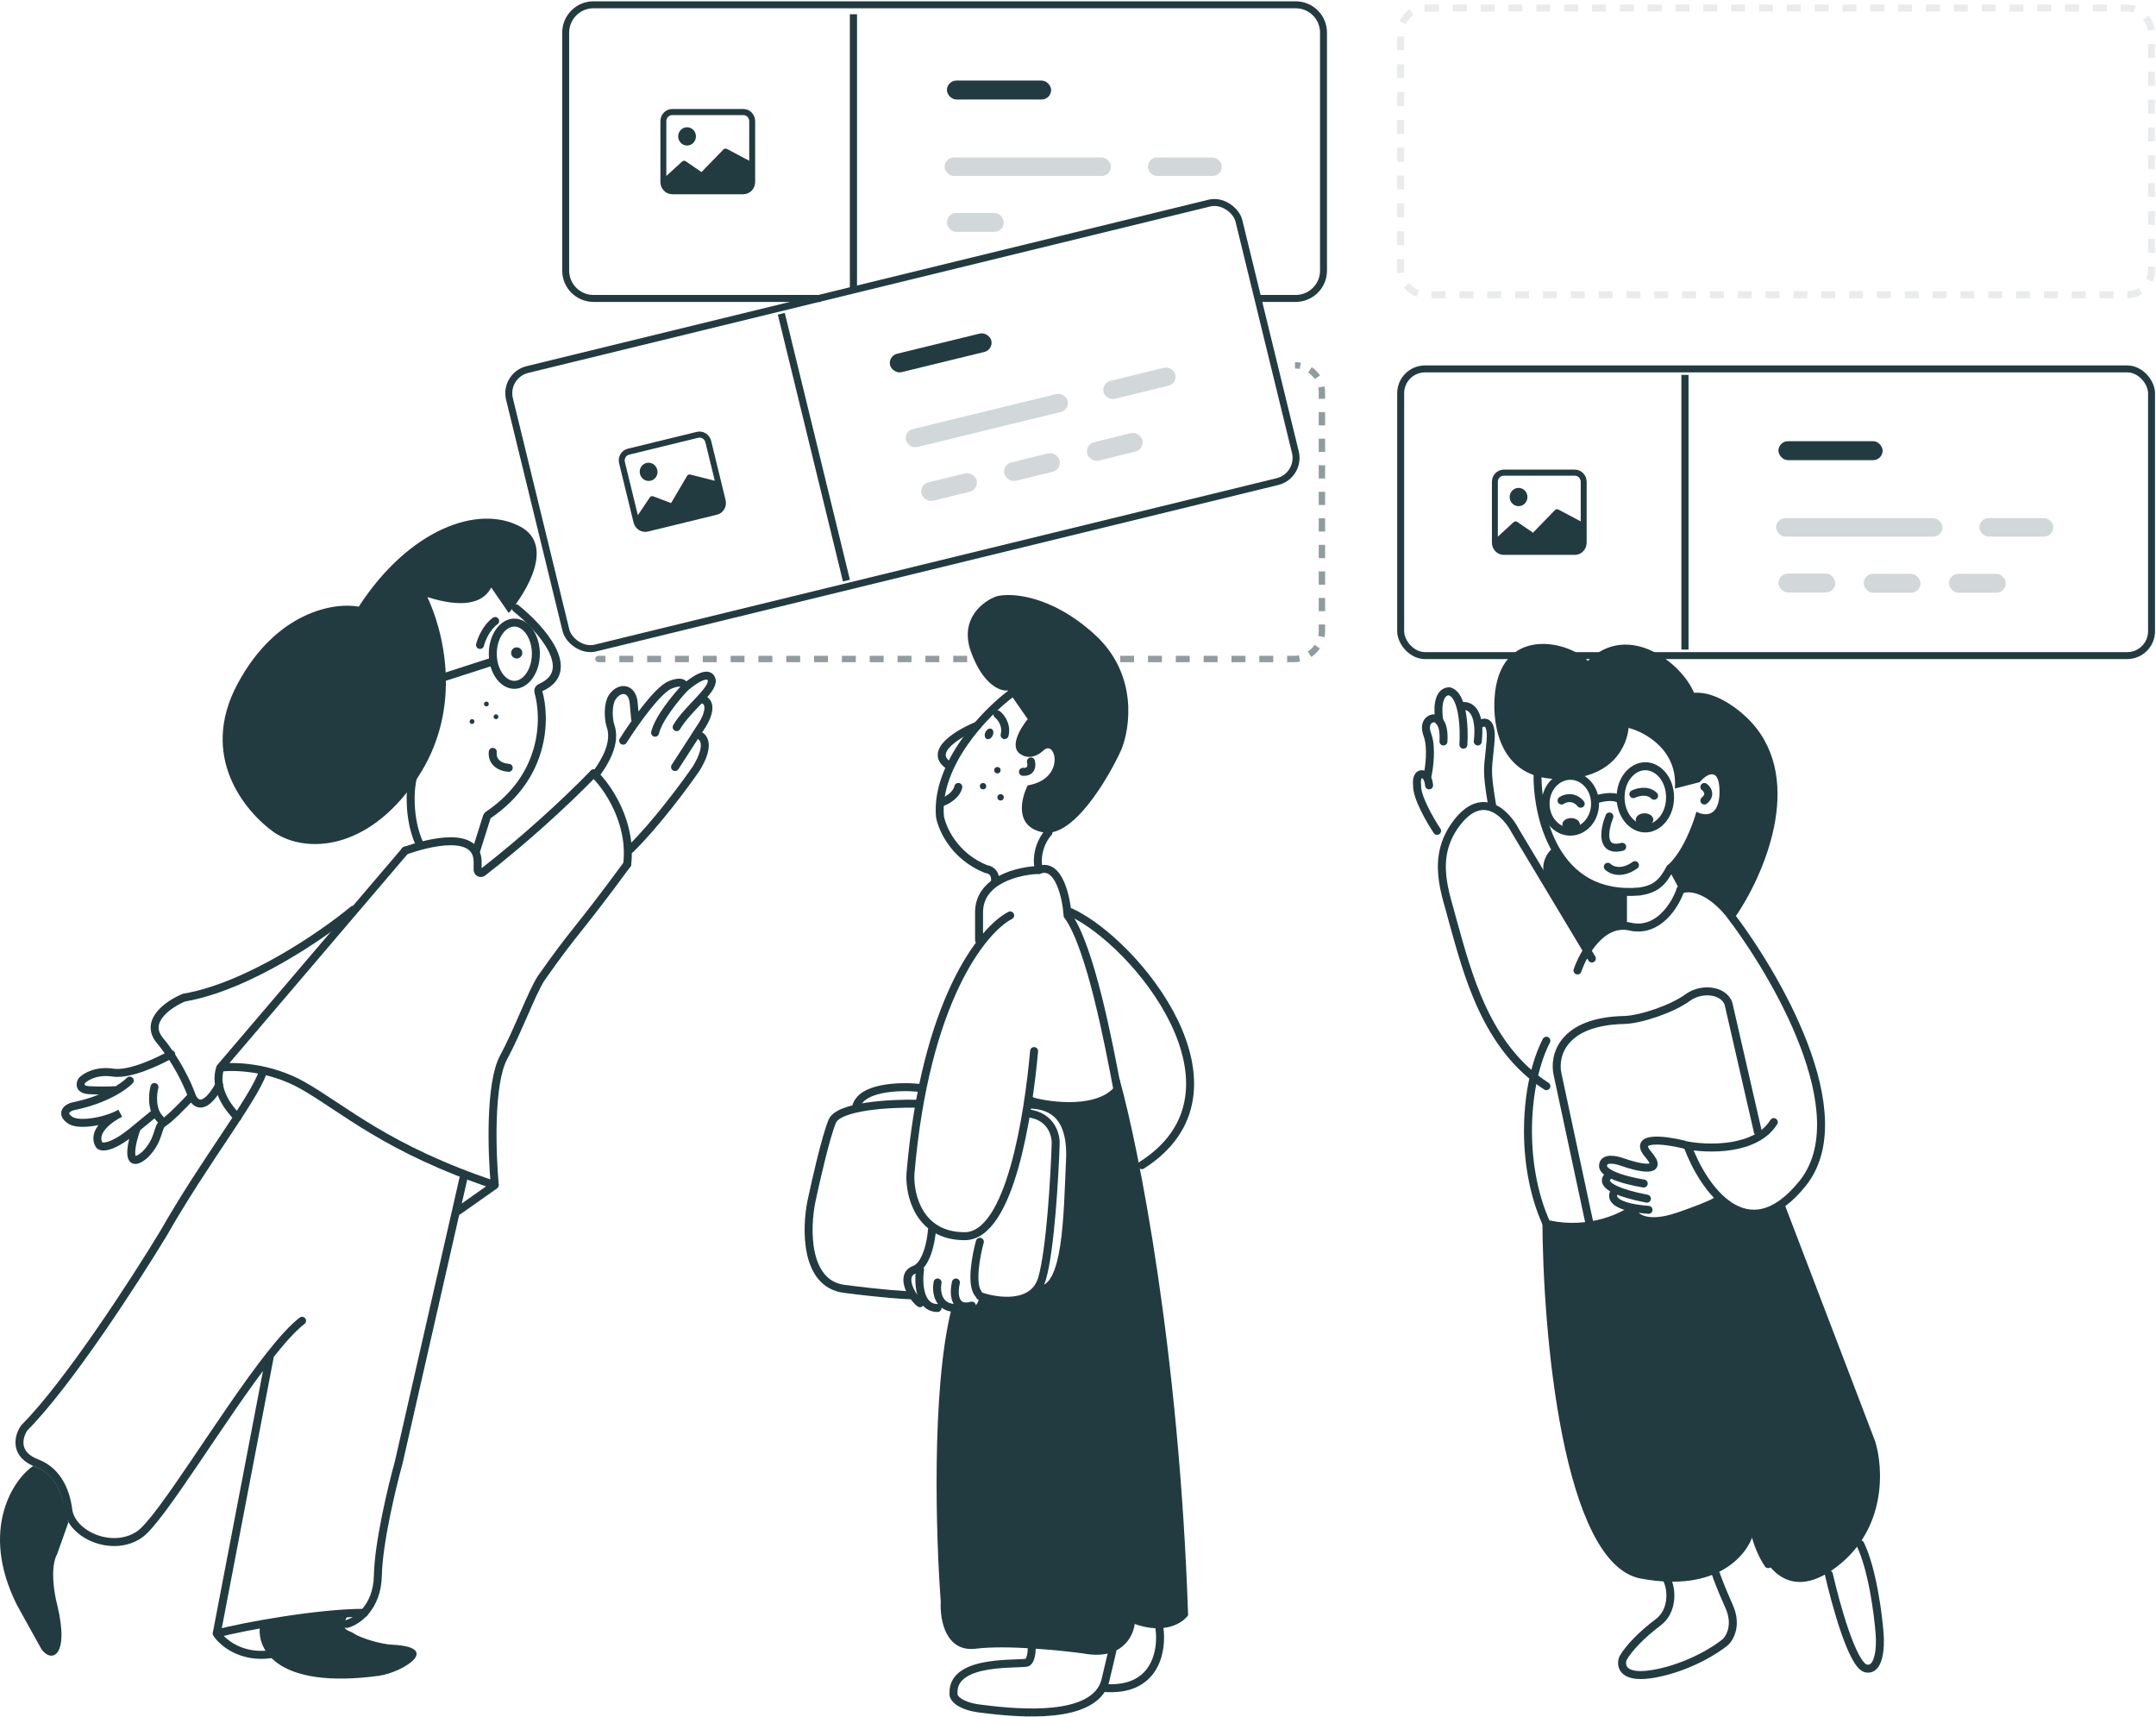 <svg width="1351" height="1076" viewBox="0 0 1351 1076" fill="none" xmlns="http://www.w3.org/2000/svg">
<path d="M375 411.939C374.448 411.939 374 412.387 374 412.939C374 413.492 374.448 413.939 375 413.939V411.939ZM375 413.939H379.359V411.939H375V413.939ZM388.077 413.939H396.795V411.939H388.077V413.939ZM405.513 413.939H414.231V411.939H405.513V413.939ZM422.949 413.939H431.667V411.939H422.949V413.939ZM440.385 413.939H449.103V411.939H440.385V413.939ZM457.821 413.939H466.539V411.939H457.821V413.939ZM475.257 413.939H483.975V411.939H475.257V413.939ZM492.693 413.939H501.411V411.939H492.693V413.939ZM510.129 413.939H518.847V411.939H510.129V413.939ZM527.565 413.939H536.283V411.939H527.565V413.939ZM545.001 413.939H553.719V411.939H545.001V413.939ZM562.437 413.939H571.155V411.939H562.437V413.939ZM579.873 413.939H588.591V411.939H579.873V413.939ZM597.309 413.939H606.027V411.939H597.309V413.939ZM614.745 413.939H623.463V411.939H614.745V413.939ZM632.181 413.939H640.899V411.939H632.181V413.939ZM649.617 413.939H658.335V411.939H649.617V413.939ZM667.053 413.939H675.771V411.939H667.053V413.939ZM684.49 413.939H693.208V411.939H684.49V413.939ZM701.926 413.939H710.644V411.939H701.926V413.939ZM719.362 413.939H728.08V411.939H719.362V413.939ZM736.798 413.939H745.516V411.939H736.798V413.939ZM754.234 413.939H762.952V411.939H754.234V413.939ZM771.67 413.939H780.388V411.939H771.67V413.939ZM789.106 413.939H797.824V411.939H789.106V413.939ZM806.542 413.939H810.901V411.939H806.542V413.939ZM810.901 413.939C812.131 413.939 813.334 413.819 814.499 413.588L814.111 411.626C813.073 411.832 812 411.939 810.901 411.939V413.939ZM821.15 410.832C823.161 409.486 824.892 407.754 826.238 405.743L824.576 404.631C823.375 406.424 821.831 407.969 820.037 409.17L821.15 410.832ZM828.995 399.093C829.225 397.928 829.346 396.725 829.346 395.494H827.346C827.346 396.594 827.238 397.667 827.033 398.705L828.995 399.093ZM829.346 395.494V391.335H827.346V395.494H829.346ZM829.346 383.017V374.699H827.346V383.017H829.346ZM829.346 366.381V358.064H827.346V366.381H829.346ZM829.346 349.746V341.428H827.346V349.746H829.346ZM829.346 333.11V324.792H827.346V333.11H829.346ZM829.346 316.474V308.156H827.346V316.474H829.346ZM829.346 299.838V291.52H827.346V299.838H829.346ZM829.346 283.202V274.884H827.346V283.202H829.346ZM829.346 266.566V258.248H827.346V266.566H829.346ZM829.346 249.93V245.771H827.346V249.93H829.346ZM829.346 245.771C829.346 244.581 829.229 243.417 829.006 242.29L827.044 242.678C827.242 243.678 827.346 244.712 827.346 245.771H829.346ZM826.339 235.855C825.037 233.91 823.362 232.235 821.416 230.932L820.303 232.594C822.032 233.751 823.52 235.24 824.677 236.968L826.339 235.855ZM814.982 228.265C813.855 228.043 812.691 227.926 811.5 227.926V229.926C812.56 229.926 813.594 230.03 814.594 230.227L814.982 228.265ZM375 410.939C373.895 410.939 373 411.835 373 412.939C373 414.044 373.895 414.939 375 414.939V410.939ZM375 414.939H379.359V410.939H375V414.939ZM388.077 414.939H396.795V410.939H388.077V414.939ZM405.513 414.939H414.231V410.939H405.513V414.939ZM422.949 414.939H431.667V410.939H422.949V414.939ZM440.385 414.939H449.103V410.939H440.385V414.939ZM457.821 414.939H466.539V410.939H457.821V414.939ZM475.257 414.939H483.975V410.939H475.257V414.939ZM492.693 414.939H501.411V410.939H492.693V414.939ZM510.129 414.939H518.847V410.939H510.129V414.939ZM527.565 414.939H536.283V410.939H527.565V414.939ZM545.001 414.939H553.719V410.939H545.001V414.939ZM562.437 414.939H571.155V410.939H562.437V414.939ZM579.873 414.939H588.591V410.939H579.873V414.939ZM597.309 414.939H606.027V410.939H597.309V414.939ZM614.745 414.939H623.463V410.939H614.745V414.939ZM632.181 414.939H640.899V410.939H632.181V414.939ZM649.617 414.939H658.335V410.939H649.617V414.939ZM667.053 414.939H675.771V410.939H667.053V414.939ZM684.49 414.939H693.208V410.939H684.49V414.939ZM701.926 414.939H710.644V410.939H701.926V414.939ZM719.362 414.939H728.08V410.939H719.362V414.939ZM736.798 414.939H745.516V410.939H736.798V414.939ZM754.234 414.939H762.952V410.939H754.234V414.939ZM771.67 414.939H780.388V410.939H771.67V414.939ZM789.106 414.939H797.824V410.939H789.106V414.939ZM806.542 414.939H810.901V410.939H806.542V414.939ZM810.901 414.939C812.197 414.939 813.465 414.812 814.693 414.569L813.917 410.645C812.943 410.838 811.935 410.939 810.901 410.939V414.939ZM821.706 411.663C823.826 410.244 825.65 408.419 827.069 406.3L823.745 404.074C822.617 405.76 821.166 407.211 819.481 408.339L821.706 411.663ZM829.976 399.287C830.219 398.059 830.346 396.79 830.346 395.494H826.346C826.346 396.528 826.244 397.537 826.052 398.511L829.976 399.287ZM830.346 395.494V391.335H826.346V395.494H830.346ZM830.346 383.017V374.699H826.346V383.017H830.346ZM830.346 366.381V358.064H826.346V366.381H830.346ZM830.346 349.746V341.428H826.346V349.746H830.346ZM830.346 333.11V324.792H826.346V333.11H830.346ZM830.346 316.474V308.156H826.346V316.474H830.346ZM830.346 299.838V291.52H826.346V299.838H830.346ZM830.346 283.202V274.884H826.346V283.202H830.346ZM830.346 266.566V258.248H826.346V266.566H830.346ZM830.346 249.93V245.771H826.346V249.93H830.346ZM830.346 245.771C830.346 244.515 830.222 243.286 829.987 242.096L826.063 242.872C826.248 243.808 826.346 244.777 826.346 245.771H830.346ZM827.17 235.299C825.795 233.245 824.027 231.477 821.972 230.101L819.747 233.425C821.367 234.51 822.762 235.905 823.846 237.524L827.17 235.299ZM815.176 227.284C813.985 227.049 812.756 226.926 811.5 226.926V230.926C812.494 230.926 813.463 231.023 814.399 231.208L815.176 227.284Z" fill="#223B41" fill-opacity="0.5"/>
<rect x="315.636" y="235.189" width="470.512" height="179.652" rx="15.264" transform="rotate(-13.715 315.636 235.189)" stroke="#223B41" stroke-width="4.361"/>
<path d="M411.844 294.352C412.593 297.423 410.78 300.503 407.795 301.232C404.809 301.961 401.781 300.062 401.031 296.991C400.282 293.92 402.095 290.839 405.08 290.111C408.066 289.382 411.094 291.281 411.844 294.352Z" fill="#223B41"/>
<path d="M393.356 281.188C389.375 282.16 386.958 286.267 387.957 290.362L397.004 327.433C398.003 331.528 402.041 334.06 406.022 333.088L449.272 322.533C453.253 321.562 455.67 317.454 454.671 313.36L445.624 276.288C444.624 272.193 440.587 269.661 436.606 270.633L393.356 281.188ZM437.511 274.34C439.501 273.854 441.52 275.12 442.019 277.168L447.9 301.264L432.528 297.367C431.747 297.18 430.943 297.524 430.532 298.222L420.517 315.24L409.33 311.007C408.496 310.691 407.567 311.021 407.112 311.794L399.704 322.846L391.561 289.482C391.061 287.435 392.27 285.381 394.261 284.895L437.511 274.34Z" fill="#223B41"/>
<rect x="556.343" y="223.081" width="65.295" height="11.872" rx="5.936" transform="rotate(-13.715 556.343 223.081)" fill="#223B41"/>
<rect x="566.355" y="270.257" width="104.221" height="11.58" rx="5.79" transform="rotate(-13.715 566.355 270.257)" fill="#223B41" fill-opacity="0.2"/>
<rect x="690.104" y="240.056" width="46.321" height="11.58" rx="5.79" transform="rotate(-13.715 690.104 240.056)" fill="#223B41" fill-opacity="0.2"/>
<rect x="576.008" y="303.661" width="35.615" height="11.872" rx="5.936" transform="rotate(-13.715 576.008 303.661)" fill="#223B41" fill-opacity="0.2"/>
<rect x="627.946" y="291.148" width="35.615" height="11.872" rx="5.936" transform="rotate(-13.715 627.946 291.148)" fill="#223B41" fill-opacity="0.2"/>
<rect x="679.845" y="278.483" width="35.615" height="11.872" rx="5.936" transform="rotate(-13.715 679.845 278.483)" fill="#223B41" fill-opacity="0.2"/>
<rect x="487.408" y="197.134" width="4.48" height="172.142" transform="rotate(-13.715 487.408 197.134)" fill="#223B41"/>
<path d="M788.5 187.014H811.901C821.535 187.014 829.346 179.203 829.346 169.568V20.445C829.346 10.81 821.535 3 811.901 3H371.917C362.283 3 354.472 10.81 354.472 20.445V169.568C354.472 179.203 362.283 187.014 371.917 187.014H514.5" stroke="#223B41" stroke-width="4.361"/>
<path d="M436.091 85.467C436.091 88.628 433.6 91.191 430.526 91.191C427.453 91.191 424.962 88.628 424.962 85.467C424.962 82.306 427.453 79.743 430.526 79.743C433.6 79.743 436.091 82.306 436.091 85.467Z" fill="#223B41"/>
<path d="M421.252 68.295C417.154 68.295 413.832 71.712 413.832 75.927V114.087C413.832 118.302 417.154 121.718 421.252 121.718H465.771C469.869 121.718 473.191 118.302 473.191 114.087V75.927C473.191 71.712 469.869 68.295 465.771 68.295H421.252ZM465.771 72.111C467.82 72.111 469.481 73.82 469.481 75.927V100.731L455.471 93.3C454.757 92.933 453.894 93.077 453.329 93.658L439.565 107.815L429.7 101.051C428.965 100.547 427.985 100.647 427.36 101.29L417.542 110.271V75.927C417.542 73.82 419.203 72.111 421.252 72.111H465.771Z" fill="#223B41"/>
<rect x="593.368" y="50.487" width="65.295" height="11.872" rx="5.936" fill="#223B41"/>
<rect x="591.909" y="98.691" width="104.221" height="11.58" rx="5.79" fill="#223B41" fill-opacity="0.2"/>
<rect x="719.29" y="98.691" width="46.321" height="11.58" rx="5.79" fill="#223B41" fill-opacity="0.2"/>
<rect x="593.368" y="133.432" width="35.615" height="11.872" rx="5.936" fill="#223B41" fill-opacity="0.2"/>
<rect x="532.55" y="8.936" width="4.48" height="172.142" fill="#223B41"/>
<rect x="877.694" y="231.167" width="470.512" height="179.652" rx="15.264" stroke="#223B41" stroke-width="4.361"/>
<path d="M957.133 311.453C957.133 314.615 954.641 317.177 951.568 317.177C948.494 317.177 946.003 314.615 946.003 311.453C946.003 308.292 948.494 305.729 951.568 305.729C954.641 305.729 957.133 308.292 957.133 311.453Z" fill="#223B41"/>
<path d="M942.293 294.281C938.195 294.281 934.873 297.698 934.873 301.913V340.073C934.873 344.288 938.195 347.705 942.293 347.705H986.812C990.91 347.705 994.232 344.288 994.232 340.073V301.913C994.232 297.698 990.91 294.281 986.812 294.281H942.293ZM986.812 298.097C988.861 298.097 990.522 299.806 990.522 301.913V326.717L976.512 319.287C975.798 318.919 974.935 319.063 974.371 319.644L960.606 333.802L950.742 327.038C950.006 326.533 949.026 326.633 948.401 327.276L938.583 336.257V301.913C938.583 299.806 940.244 298.097 942.293 298.097H986.812Z" fill="#223B41"/>
<rect x="1114.41" y="276.474" width="65.295" height="11.872" rx="5.936" fill="#223B41"/>
<rect x="1112.95" y="324.678" width="104.221" height="11.58" rx="5.79" fill="#223B41" fill-opacity="0.2"/>
<rect x="1240.33" y="324.678" width="46.321" height="11.58" rx="5.79" fill="#223B41" fill-opacity="0.2"/>
<rect x="1114.41" y="359.418" width="35.615" height="11.872" rx="5.936" fill="#223B41" fill-opacity="0.2"/>
<rect x="1167.83" y="359.577" width="35.615" height="11.872" rx="5.936" fill="#223B41" fill-opacity="0.2"/>
<rect x="1221.26" y="359.577" width="35.615" height="11.872" rx="5.936" fill="#223B41" fill-opacity="0.2"/>
<rect x="1053.59" y="234.922" width="4.48" height="172.142" fill="#223B41"/>
<rect x="877.694" y="5.053" width="470.512" height="179.652" rx="15.264" stroke="#223B41" stroke-opacity="0.1" stroke-width="4.361" stroke-dasharray="8.72 8.72"/>
<path d="M323.293 381.144C338.756 393.514 362.836 420.351 338.614 430.914C337.624 431.346 337.066 432.45 337.36 433.49C342.133 450.34 341.903 486.469 305.89 510.744C305.51 511 305.218 511.382 305.08 511.819L298.06 534.144M258.793 487.144C256.959 493.144 255.593 512.644 262.793 528.644M253.793 533.144C269.459 527.477 299.293 520.544 299.293 540.144V545.087C299.293 546.746 301.193 547.682 302.502 546.663C328.076 526.764 352.802 504.322 372 484.644" stroke="#223B41" stroke-width="5" stroke-linecap="round"/>
<path d="M308.793 471.144C308.293 474.144 309.593 480.344 318.793 481.144" stroke="#223B41" stroke-width="5" stroke-linecap="round"/>
<path d="M335.793 409.644C335.793 415.248 334.137 420.22 331.584 423.729C329.03 427.242 325.714 429.144 322.293 429.144C318.871 429.144 315.555 427.242 313.001 423.729C310.448 420.22 308.793 415.248 308.793 409.644C308.793 404.039 310.448 399.067 313.001 395.558C315.555 392.045 318.871 390.144 322.293 390.144C325.714 390.144 329.03 392.045 331.584 395.558C334.137 399.067 335.793 404.039 335.793 409.644Z" stroke="#223B41" stroke-width="5" stroke-linecap="round"/>
<path d="M277.293 424.644L308.293 414.644" stroke="#223B41" stroke-width="5" stroke-linecap="round"/>
<path d="M300.793 404.144C301.626 400.81 304.693 393.144 310.293 389.144" stroke="#223B41" stroke-width="5" stroke-linecap="round"/>
<circle cx="323.793" cy="409.144" r="3.5" fill="#223B41"/>
<path d="M254.046 532.909L138.018 669.051M138.018 669.051C136.336 674.056 134.667 685.729 148.793 700.144M138.018 669.051C146.594 667.883 168.891 668.45 189.474 680.062C215.202 694.577 242.443 720.104 310.042 742.627M310.042 742.627L287.341 758.644M310.042 742.627C308.192 722.773 306.712 678.961 315.591 662.544C324.469 646.127 333 622.644 339 613.144C361.5 581.144 359.5 587.144 393 541.644" stroke="#223B41" stroke-width="5" stroke-linecap="round"/>
<path d="M221.293 570.144C202.626 585.644 155.293 618.344 115.293 625.144C105.959 628.977 89.892 639.744 100.293 652.144C110.693 664.544 117.626 679.644 119.793 685.644C121.459 691.144 127.293 697.744 137.293 680.144" stroke="#223B41" stroke-width="5" stroke-linecap="round"/>
<path d="M107.293 660.644C99.459 665.144 81.193 673.744 70.793 672.144C60.393 670.544 53.459 674.81 51.293 677.144C50.126 678.977 49.393 682.744 55.793 683.144C62.193 683.544 69.793 683.31 72.793 683.144M81.293 677.144C77.793 680.81 65.893 689.144 46.293 693.144C42.459 693.81 37.293 697.644 44.293 702.144C50.293 705.644 66.893 702.444 75.293 697.644C68.793 700.81 57.093 709.244 62.293 717.644C63.959 719.31 70.993 719.444 85.793 706.644M85.793 706.644L96.793 697.644M85.793 706.644C82.626 714.81 77.793 734.644 90.793 723.644C100.293 714.144 98.293 706.044 102.293 703.644C106.293 701.244 115.293 691.977 119.293 687.644M96.793 681.144C95.626 685.477 94.693 695.544 100.293 701.144" stroke="#223B41" stroke-width="5" stroke-linecap="round"/>
<path d="M164.793 671.644C158.459 689.644 128.793 726.644 102.293 773.144C84.626 802.31 42.493 867.444 15.293 894.644C11.626 899.81 8.193 911.544 23.793 917.144C35.793 922.144 41.193 933.744 42.793 946.144C44.793 961.644 70.293 973.144 87.293 961.644C100.843 952.477 139.805 886.452 169.239 849.144M189.293 827.644C183.61 832.007 176.733 839.644 169.239 849.144M169.239 849.144L135.793 1023.64M135.793 1023.64C139.257 1028.98 150.796 1039.04 169.239 1036.64M135.793 1023.64C152.793 1019.14 199.493 1010.64 228.293 1010.64" stroke="#223B41" stroke-width="5" stroke-linecap="round"/>
<path d="M217.293 1017.64C223.626 1015.98 236.393 1007.54 236.793 987.144C237.193 966.744 245.626 931.644 249.793 916.644L290.793 736.644" stroke="#223B41" stroke-width="5" stroke-linecap="round"/>
<circle cx="304.793" cy="441.144" r="1.5" fill="#223B41"/>
<circle cx="310.793" cy="449.144" r="1.5" fill="#223B41"/>
<circle cx="295.793" cy="452.144" r="1.5" fill="#223B41"/>
<path d="M148.793 428.644C173.193 383.044 209.626 377.31 224.793 380.144C256.293 331.644 299.793 315.644 326.293 330.144C347.493 341.744 330.126 370.977 318.793 384.144L307.793 368.144C300.193 382.944 278.459 377.477 267.793 374.144C276.959 393.477 291.593 443.444 260.793 488.644C229.993 533.844 191.293 534.644 171.793 521.644C153.793 508.81 124.393 474.244 148.793 428.644Z" fill="#223B41"/>
<path d="M10.596 1005.72C-13.207 958.144 8.859 926.484 20.793 918.644C39.293 924.644 39.793 944.644 42.793 954.144L35.869 973.692C31.235 982.1 33.938 998.547 35.869 1005.72C43.871 1038.95 31.793 1042.14 25.865 1033.24L10.596 1005.72Z" fill="#223B41"/>
<path d="M237.293 1050.14C174.493 1058.54 161.459 1034.31 162.793 1020.14C173.593 1015.74 203.293 1014.14 217.293 1013.14C213.293 1022.34 218.293 1021.14 221.793 1023.64C226.293 1026.64 238.793 1030.31 245.793 1030.64C277.293 1032.14 252.626 1047.98 237.293 1050.14Z" fill="#223B41"/>
<path d="M372 484.644C380.5 492.644 396.2 515.244 393 541.644" stroke="#223B41" stroke-width="5" stroke-linecap="round"/>
<path d="M374.5 483.643C378.5 477.977 386.5 465.643 382.5 454.643C381.238 450.647 380.662 441.767 383.5 437.143C387.409 430.776 395.552 430.085 397 439.643L398 450.643M390.5 464.143C397 453.81 412 432.343 420 429.143C428 425.943 429.333 429.143 429 431.143M429 431.143C423.667 436.81 412.5 450.343 410.5 459.143M429 431.143C434 426.643 444.4 419.343 446 426.143C447 432.643 430.8 444.043 424 455.643M438.5 438.363C443.667 437.53 447.5 443.643 438.5 456.643L436.24 460.143M423 480.643L436.24 460.143M436.24 460.143C440.319 460.643 446.031 465.643 436.24 481.643C428.993 492.143 410.6 516.943 395 532.143" stroke="#223B41" stroke-width="5" stroke-linecap="round"/>
<path d="M654 521.643C635.6 518.443 639.667 500.643 644 492.143C668 488.143 661.5 463.143 654 470.143C648 475.743 642.5 474.477 640.5 473.143C631.7 469.143 639.167 456.477 644 450.643L631.5 432.643C627 433.31 616.1 429.443 608.5 408.643C600.9 387.843 616 376.643 624.5 373.643C633.667 371.31 658.8 372.843 686 397.643C713.2 422.443 708.333 456.31 702.5 470.143C694 488.643 672.4 524.843 654 521.643Z" fill="#223B41"/>
<path d="M633.5 434.644C617.5 446.644 586.2 478.844 589 511.644C590.333 519.31 598 536.644 618 544.644C620 544.81 623.9 546.444 623.5 551.644M657 521.644C653.167 525.644 648.6 535.144 651 545.144" stroke="#223B41" stroke-width="5" stroke-linecap="round"/>
<path d="M612.5 454.644C601 459.31 581.3 470.844 594.5 479.644" stroke="#223B41" stroke-width="5" stroke-linecap="round"/>
<path d="M625 447.644C627.167 449.31 631.1 454.244 629.5 460.644" stroke="#223B41" stroke-width="5" stroke-linecap="round"/>
<path d="M646 477.144C646.667 479.477 646.6 484.044 641 483.644" stroke="#223B41" stroke-width="5" stroke-linecap="round"/>
<path d="M590.5 502.644C593.333 501.644 599.3 498.344 600.5 493.144" stroke="#223B41" stroke-width="5" stroke-linecap="round"/>
<circle cx="625" cy="482.644" r="2" fill="#223B41"/>
<ellipse cx="619.757" cy="459.877" rx="2.5" ry="3.5" transform="rotate(25.337 619.757 459.877)" fill="#223B41"/>
<circle cx="616" cy="492.644" r="2" fill="#223B41"/>
<circle cx="627" cy="499.644" r="2" fill="#223B41"/>
<path d="M701.5 676.144C693.9 694.144 663.333 691.644 649 688.144L643.5 686.144V692.144L653.5 694.144C658.833 695.81 669.7 702.644 670.5 716.644C671.5 734.144 667 781.144 665 793.644C663.4 803.644 655.667 807.477 652 808.144C646.4 818.944 624 815.977 613.5 813.144C612.7 820.744 605.833 819.977 602.5 818.644C602.1 821.444 598 821.477 596 821.144C583.6 871.544 586.5 963.81 589.5 1003.64C588.833 1014.48 592.3 1035.54 611.5 1033.14C630.7 1030.74 664.5 1034.14 679 1036.14C702.6 1040.54 710.167 1025.64 711 1017.64C730.2 1024.44 741.333 1016.81 744.5 1012.14C738.9 846.144 713.5 718.977 701.5 676.144Z" fill="#223B41"/>
<path d="M646.5 1033.14C646.5 1035.31 646 1040.04 644 1041.64C641.5 1043.64 596.5 1038.64 597.5 1061.14C597 1064.31 602 1069.14 614 1070.64C630.879 1072.75 679.26 1078.91 690.861 1057.64M697 1034.64L692.5 1053.64C692.087 1055.07 691.537 1056.41 690.861 1057.64M726.5 1020.14C728.574 1033.98 724.35 1060.84 690.861 1057.64" stroke="#223B41" stroke-width="5" stroke-linecap="round"/>
<path d="M671 571.644C712 590.644 788.3 683.744 715.5 730.144" stroke="#223B41" stroke-width="5" stroke-linecap="round"/>
<path d="M700 681.644C695 655.477 683.4 593.244 669 573.644C668.167 562.144 663.4 540.344 651 545.144C638.5 545.477 613.5 551.244 613.5 571.644V589.144M633 573.644C616 582.31 579.7 626.844 570.5 735.644C569.833 748.644 575.7 774.644 604.5 774.644C633.3 774.644 644.5 697.144 648 658.644" stroke="#223B41" stroke-width="5" stroke-linecap="round"/>
<path d="M584 770.644C583.5 777.81 580.6 792.844 573 795.644C563.5 799.144 571.5 813.144 576.5 816.644M576.5 795.644C575.333 803.644 575.9 819.644 587.5 819.644M587.5 803.644C586.5 808.977 587.4 819.644 599 819.644M599 803.644C597.5 809.81 597.4 821.344 609 818.144M614 778.144C611.667 786.477 608.2 804.644 613 810.644" stroke="#223B41" stroke-width="5" stroke-linecap="round"/>
<path d="M574 691.644C558.167 691.31 525.5 693.044 521.5 702.644C517.5 712.244 511.167 739.977 508.5 752.644C505 769.644 504.2 804.444 529 807.644C553.8 810.844 567.5 811.644 570.5 811.644" stroke="#223B41" stroke-width="5" stroke-linecap="round"/>
<path d="M614 812.143C624.833 815.977 647.8 819.143 653 801.143C658.2 783.143 660.833 737.643 661.5 717.143C661.833 711.31 658.8 699.243 644 697.643M575.5 681.643C563.667 680.477 539.3 681.243 536.5 693.643M645.5 692.143C655.333 692.643 672 695.643 670.5 727.143C668.892 760.906 669 809.643 650.5 808.143" stroke="#223B41" stroke-width="5" stroke-linecap="round"/>
<path d="M900.5 520.644C896.167 514.144 887.6 499.344 888 492.144C887.667 489.81 887.8 485.144 891 485.144C894.2 485.144 895.333 489.81 895.5 492.144" stroke="#223B41" stroke-width="5" stroke-linecap="round"/>
<path d="M969 680.644C931 656.144 919.5 609.644 910.5 577.644C906.315 560.644 896.1 538.144 912.5 516.144C928.9 494.144 944 509.977 949.5 520.644L997.5 600.644M969 652.144C955.333 678.644 952 729.144 969 766.644M988.5 608.144C992.167 597.31 1003.9 576.644 1021.5 580.644C1039.1 584.644 1049.83 566.977 1053 557.644M1057.5 718.144C1067 743.977 1094.7 784.844 1129.5 741.644C1164.3 698.444 1112.67 609.977 1082.5 571.144" stroke="#223B41" stroke-width="5" stroke-linecap="round"/>
<path d="M1056.5 717.644C1070.17 720.31 1100.3 721.144 1111.5 703.144" stroke="#223B41" stroke-width="5" stroke-linecap="round"/>
<path d="M1053 557.644C1058 555.31 1069.2 556.244 1082 570.644" stroke="#223B41" stroke-width="5" stroke-linecap="round"/>
<path d="M996 766.643L976 673.143C973.5 662.143 978.4 639.943 1018 639.143C1028.33 638.81 1048 632.143 1057.5 625.143C1066.84 618.262 1082 620.643 1083.5 630.643L1101.5 709.143" stroke="#223B41" stroke-width="5" stroke-linecap="round"/>
<path d="M1055 717.144C1043.33 714.31 1022.6 711.644 1033 723.644C1043.4 735.644 1026.33 731.644 1016.5 728.144C1012.5 726.644 1004.5 725.044 1004.5 730.644C1004.5 732.571 1006.51 734.316 1009.5 735.831M1030 741.644C1024.42 740.769 1015.19 738.719 1009.5 735.831M1009.5 735.831C1005.89 737.648 1003.47 741.464 1012.67 745.644M1032 751.144C1022.81 749.331 1016.65 747.453 1012.67 745.644M1012.67 745.644C1009.75 748.379 1008.61 753.695 1022 756.62M1033 758.144C1028.55 757.785 1024.93 757.259 1022 756.62M1022 756.62C1022.83 761.628 1030 769.744 1052 762.144C1074 754.544 1077.83 751.644 1077 751.144" stroke="#223B41" stroke-width="5" stroke-linecap="round"/>
<path d="M1028 989.144C979.2 979.944 966.667 834.977 966.5 763.644C991.7 770.844 1013.33 761.644 1021 756.144C1026.6 774.544 1060.67 761.477 1077 752.644C1093 769.144 1110.5 759.977 1117.5 752.644L1175 903.144C1180.17 919.477 1182.5 958.144 1150.5 982.144C1118.5 1006.14 1102.83 977.477 1099 960.144C1095.67 973.644 1076.8 998.344 1028 989.144Z" fill="#223B41"/>
<path d="M1044.5 989.644C1048 996.644 1048.11 1009.81 1039 1016.64C1029 1024.14 1020.67 1032.64 1017 1039.14C1015.17 1043.98 1016.7 1052.64 1037.5 1048.64C1058.3 1044.64 1075.17 1033.98 1081 1029.14C1084 1026.48 1088.7 1018.24 1083.5 1006.64C1078.3 995.044 1075.67 987.81 1075 985.644" stroke="#223B41" stroke-width="5"/>
<path d="M1146 986.498C1150.21 1004.87 1160.75 1043.55 1169.23 1045.48C1177.71 1047.41 1178.49 1031.78 1177.81 1023.72C1176.97 1012.28 1173.37 983.501 1165.69 967.644" stroke="#223B41" stroke-width="5" stroke-linecap="round"/>
<path d="M1097.5 452.644C1131.5 489.844 1104.67 549.81 1087 575.144C1072.2 554.744 1057.5 554.31 1052 556.644L1044.5 542.644C1054.1 534.644 1060.83 516.644 1063 508.644C1067.83 511.31 1077.5 512.544 1077.5 496.144C1077.5 479.744 1069.17 485.31 1065 490.144L1049.5 494.144C1051.5 470.144 1031 458.81 1020.5 456.144C1019.83 465.144 1012.19 489.191 975 488.144C939.5 487.144 935.5 454.144 936.5 437.644C939.276 391.85 982.167 401.144 995 414.144C1020.5 389.144 1054 415.644 1061.5 434.144C1075.9 432.944 1091.5 445.977 1097.5 452.644Z" fill="#223B41"/>
<path d="M969 551.644C963.8 541.244 970.167 533.31 974 530.644C987.2 555.844 1009.83 560.144 1019.5 559.144V580.644C1007.1 578.644 997.333 589.477 994 595.144C987.833 584.977 974.2 562.044 969 551.644Z" fill="#223B41"/>
<path d="M963.5 482.644C962.5 509.977 973.9 563.444 1027.5 558.644C1037 557.144 1041.5 553.644 1046.5 544.144" stroke="#223B41" stroke-width="5" stroke-linecap="round"/>
<path d="M1007.5 543.144C1009.67 545.31 1016.1 548.144 1024.5 542.144" stroke="#223B41" stroke-width="5" stroke-linecap="round"/>
<path d="M1008.5 511.644C1005.33 519.477 1002.5 534.244 1016.5 530.644" stroke="#223B41" stroke-width="5" stroke-linecap="round"/>
<path d="M1068 493.144C1069.83 494.477 1072.4 498.044 1068 501.644" stroke="#223B41" stroke-width="5" stroke-linecap="round"/>
<path d="M1023.5 497.644C1026.17 496.31 1032.5 494.644 1036.5 498.644" stroke="#223B41" stroke-width="5" stroke-linecap="round"/>
<path d="M978.5 501.644C980.667 500.144 986.1 498.444 990.5 503.644" stroke="#223B41" stroke-width="5" stroke-linecap="round"/>
<path d="M999.5 503.644C999.5 513.563 992.319 521.144 984 521.144C975.681 521.144 968.5 513.563 968.5 503.644C968.5 493.724 975.681 486.144 984 486.144C992.319 486.144 999.5 493.724 999.5 503.644Z" stroke="#223B41" stroke-width="5"/>
<path d="M1046.5 499.644C1046.5 510.906 1039.11 519.144 1031 519.144C1022.89 519.144 1015.5 510.906 1015.5 499.644C1015.5 488.382 1022.89 480.144 1031 480.144C1039.11 480.144 1046.5 488.382 1046.5 499.644Z" stroke="#223B41" stroke-width="5"/>
<ellipse cx="984.5" cy="516.644" rx="5.5" ry="4" fill="#223B41"/>
<ellipse cx="1030.5" cy="513.644" rx="5.5" ry="4" fill="#223B41"/>
<path d="M999.5 501.144C1002.83 499.977 1010.5 498.244 1014.5 500.644" stroke="#223B41" stroke-width="5" stroke-linecap="round"/>
<path d="M894.5 486.144C895.667 480.81 897.3 468.244 894.5 460.644C891.7 453.044 895.667 450.477 898 450.144C900.5 449.81 905.3 452.244 904.5 464.644" stroke="#223B41" stroke-width="5" stroke-linecap="round"/>
<path d="M902 452.144C900.833 445.977 900.4 433.544 908 433.144C916.8 435.144 917.667 456.31 917 466.644" stroke="#223B41" stroke-width="5" stroke-linecap="round"/>
<path d="M915.5 442.644C919.394 441.704 925.034 443.316 926.215 454.644M926 464.644C926.467 460.677 926.5 457.377 926.215 454.644M926.215 454.644C929.31 451.977 935.2 450.244 934 464.644C932.5 482.644 931 480.644 935 504.644" stroke="#223B41" stroke-width="5" stroke-linecap="round"/>
<path d="M1097.5 915.144C1095.33 928.31 1094.4 959.744 1108 980.144" stroke="#223B41" stroke-width="5" stroke-linecap="round"/>
</svg>
